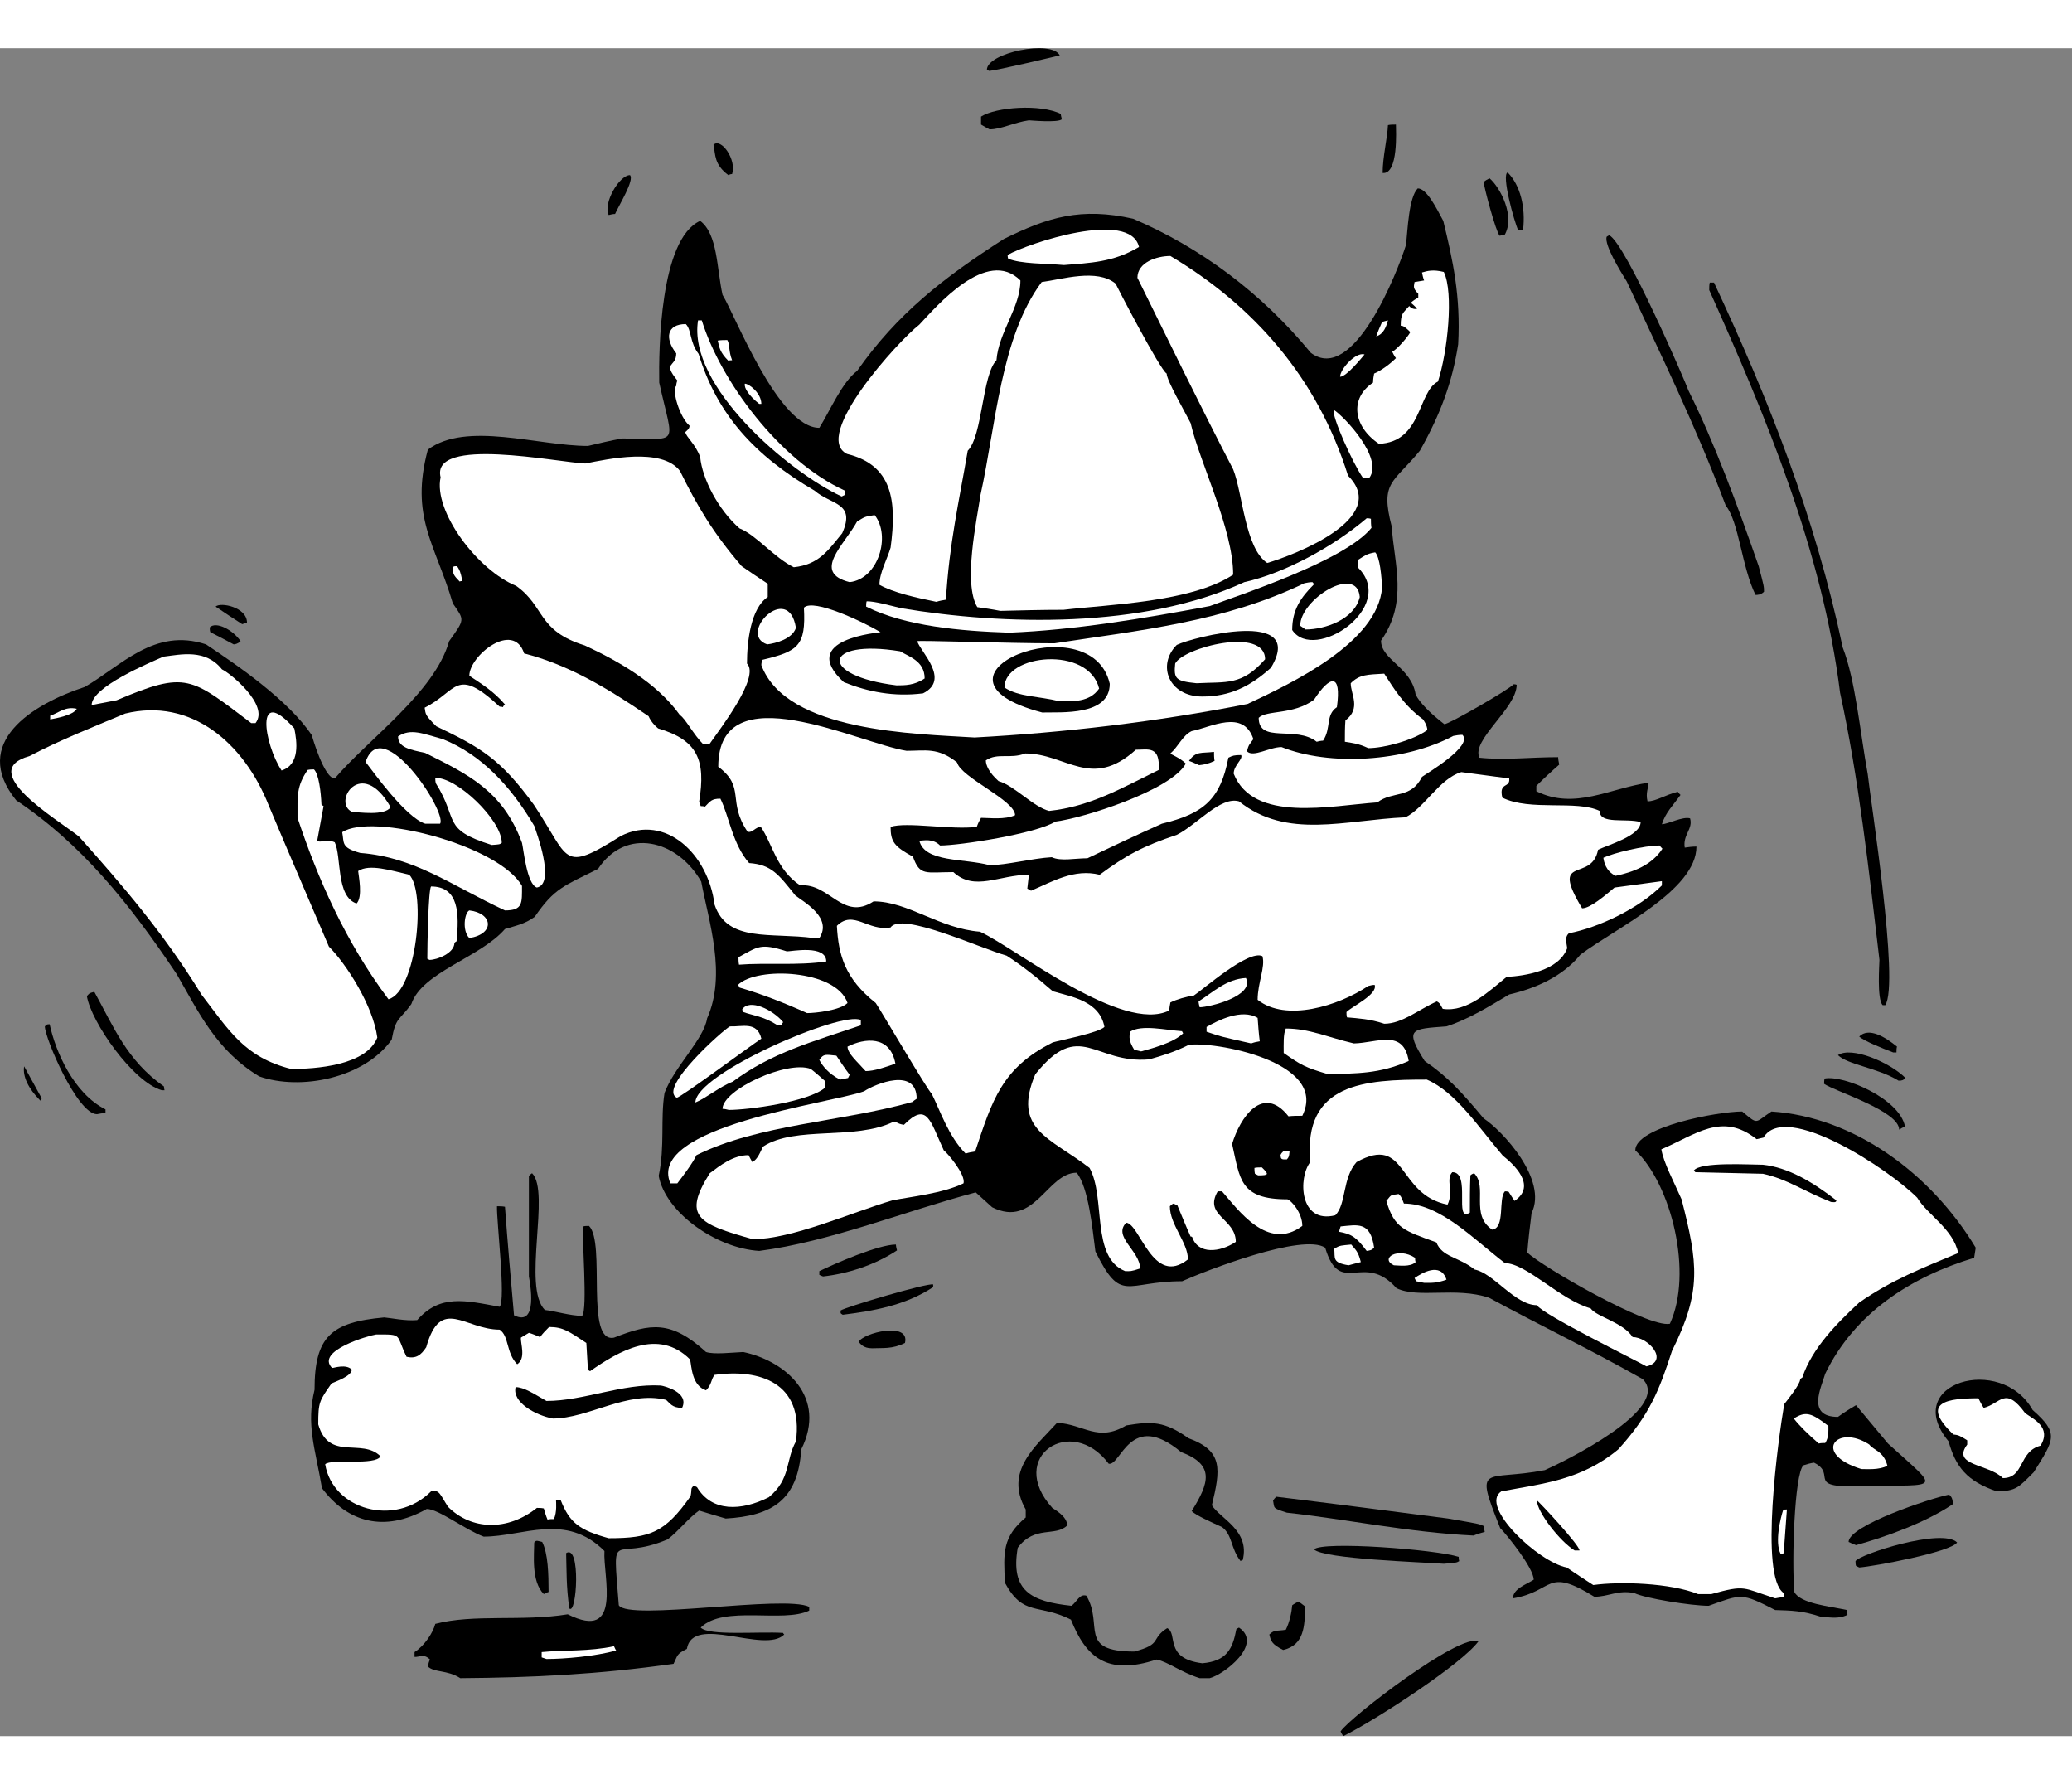 <?xml version="1.0" encoding="UTF-8"?>
<!DOCTYPE svg PUBLIC "-//W3C//DTD SVG 1.1//EN" "http://www.w3.org/Graphics/SVG/1.1/DTD/svg11.dtd">
<!-- Creator: CorelDRAW -->
<svg xmlns="http://www.w3.org/2000/svg" xml:space="preserve" width="7.848in" height="6.757in" version="1.1" style="shape-rendering:geometricPrecision; text-rendering:geometricPrecision; image-rendering:optimizeQuality; fill-rule:evenodd; clip-rule:evenodd"
viewBox="0 0 7633.63 6217.05"
 xmlns:xlink="http://www.w3.org/1999/xlink"
 xmlns:xodm="http://www.corel.com/coreldraw/odm/2003">
 <rect x="0" y="0" width="7633.63" height="6217.05" fill="#808080" stroke="none"/>
 <defs>
  <style type="text/css">
   <![CDATA[
    .fil0 {fill:black}
    .fil1 {fill:white}
   ]]>
  </style>
 </defs>
 <g id="Layer_x0020__x0028_Black_x0020_and_x0020_White_x0029_">
  <g id="_2008381838512">
   <g>
    <path class="fil0" d="M4948.86 6217.05c-3.92,-5.88 -7.84,-11.76 -9.8,-17.64 33.32,-50.95 440.93,-364.5 507.56,-331.19 -60.75,82.31 -372.34,286.11 -497.76,348.82z"/>
    <path class="fil0" d="M1695.79 6003.45c-48.99,-31.35 -96.02,-19.6 -119.54,-43.11 1.96,-9.8 3.92,-17.64 7.84,-25.48 -23.52,-23.52 -39.19,-7.84 -56.83,-9.8 0,-5.88 0,-11.76 0,-17.64 37.23,-23.52 68.59,-72.51 76.43,-103.86 141.1,-37.23 319.43,-7.84 487.96,-35.27 203.81,101.9 129.34,-141.1 135.22,-233.2 -143.06,-143.06 -299.83,-52.91 -444.85,-52.91 -68.59,-25.48 -166.57,-101.9 -209.69,-101.9 -156.77,88.19 -291.99,48.99 -386.06,-76.43 -25.48,-148.93 -58.79,-233.2 -27.43,-362.54 0,-195.97 60.75,-248.88 256.72,-266.52 25.48,1.96 76.43,13.72 121.5,9.8 84.27,-96.02 176.37,-72.51 303.75,-48.99 23.52,-23.52 -11.76,-317.47 -9.8,-370.38 9.8,0 19.6,0 29.4,1.96 9.8,133.26 21.56,266.52 33.31,399.77 90.15,45.07 58.79,-119.54 54.87,-143.06 0,-123.46 0,-246.92 0,-370.38 3.92,-3.92 7.84,-7.84 11.76,-9.8 68.59,68.59 -37.23,419.37 47.03,503.64 37.23,3.92 94.07,21.56 137.18,21.56 21.56,-21.56 -1.96,-295.91 3.92,-329.23 5.88,-1.96 13.72,-1.96 21.56,-1.96 62.71,62.71 -15.68,433.09 92.1,411.53 135.22,-52.91 209.68,-64.67 339.02,52.91 29.4,9.8 94.07,1.96 137.18,0 156.77,33.31 309.63,166.57 213.6,358.62 -11.76,190.09 -111.7,244.96 -278.27,254.76 -33.32,-9.8 -66.63,-19.6 -97.99,-29.4 -37.23,25.48 -76.43,76.43 -115.62,105.82 -205.77,88.19 -203.81,-58.79 -180.29,243 35.27,58.79 611.42,-39.19 701.57,5.88 0,3.92 0,7.84 0,13.72 -96.03,47.03 -315.51,-21.56 -399.77,62.71 31.35,31.35 213.6,13.72 303.75,19.6 0,1.96 1.96,3.92 3.92,5.88 -72.51,72.51 -337.07,-76.43 -358.62,52.91 -39.19,19.6 -33.31,23.52 -48.99,54.87 -276.32,39.19 -519.32,50.95 -785.83,52.91z"/>
    <path class="fil0" d="M4419.75 6003.45c-68.59,-21.56 -117.58,-60.75 -158.73,-68.59 -184.21,60.75 -260.64,-9.8 -315.51,-146.98 -121.5,-60.75 -174.41,-9.8 -243,-135.22 -5.88,-111.7 -9.8,-168.53 76.43,-241.04 0,-9.8 0,-19.6 0,-29.39 -80.35,-141.1 37.23,-233.2 115.62,-319.43 99.95,5.88 148.94,72.51 254.76,9.8 94.06,-15.68 141.1,-15.68 229.28,47.03 129.34,47.03 117.58,115.62 86.23,246.92 29.4,48.99 141.1,92.1 113.66,201.85 -3.92,0 -5.88,1.96 -7.84,3.92 -37.23,-47.03 -29.39,-96.03 -68.59,-125.42 -43.11,-19.6 -96.02,-43.11 -111.7,-58.79 64.67,-103.86 86.23,-170.49 -39.19,-217.53 -188.13,-156.77 -221.44,52.91 -266.52,43.11 -137.18,-184.21 -378.22,-25.48 -207.73,162.66 3.92,3.92 54.87,29.39 54.87,64.67 -43.11,43.11 -119.54,-1.96 -182.25,82.3 -27.43,158.74 48.99,197.93 197.93,213.61 19.6,-13.72 29.39,-45.07 54.87,-37.23 64.67,107.78 -33.31,205.77 176.37,205.77 105.82,-27.43 58.79,-47.03 121.5,-86.23 41.15,19.6 -13.72,111.7 129.34,129.34 90.15,-7.84 111.7,-52.91 125.42,-125.42 1.96,-1.96 5.88,-3.92 9.8,-5.88 90.15,60.75 -54.87,172.45 -107.78,186.17 -13.72,0 -25.48,0 -37.23,0z"/>
    <path class="fil1" d="M2013.26 5932.9c-5.88,-1.96 -11.76,-3.92 -17.64,-5.88 0,-7.84 0,-13.72 0,-19.6 80.35,-7.84 176.37,-1.96 266.52,-21.56 1.96,3.92 3.92,9.8 7.84,15.68 -76.43,21.56 -192.05,31.35 -256.72,31.35z"/>
    <path class="fil0" d="M4727.42 5899.59c-43.11,-21.56 -45.07,-33.32 -50.95,-56.83 19.6,-19.6 29.39,-11.76 60.75,-17.64 13.72,-27.43 21.56,-64.67 23.52,-90.15 7.84,-5.88 15.68,-9.8 23.52,-13.72 7.84,5.88 15.68,11.76 23.52,17.64 0,74.47 -3.92,143.06 -80.35,160.7z"/>
    <path class="fil0" d="M6710.62 5778.08c-70.55,-23.52 -111.7,-23.52 -170.49,-25.48 -125.42,-64.67 -123.46,-58.79 -244.96,-15.68 -64.67,0 -235.16,-27.43 -274.36,-47.03 -62.71,-11.76 -94.06,13.72 -146.97,13.72 -180.29,-111.7 -146.98,-19.6 -299.83,5.88 0,-35.28 48.99,-50.95 76.43,-68.59 0,-43.11 -99.94,-166.57 -123.46,-190.09 -97.99,-244.96 -56.83,-170.49 164.61,-213.61 62.71,-27.43 470.33,-225.36 360.58,-335.11 -197.93,-111.7 -386.06,-201.85 -566.35,-299.83 -123.46,-41.15 -260.64,3.92 -340.99,-35.27 -121.5,-137.18 -207.73,35.27 -262.6,-148.94 -82.3,-54.87 -438.97,84.27 -527.15,123.46 -209.68,0 -223.4,84.26 -319.43,-109.74 -11.76,-92.11 -25.48,-233.2 -68.59,-290.04 -109.74,0 -154.81,205.77 -311.59,127.38 -21.56,-19.6 -41.15,-37.23 -60.75,-54.87 -258.68,68.59 -538.91,182.25 -797.59,215.57 -158.73,-9.8 -344.9,-141.1 -370.38,-276.32 23.52,-109.74 5.88,-209.69 21.56,-305.71 37.23,-97.98 145.02,-197.93 156.78,-274.35 72.51,-162.66 5.88,-356.66 -21.56,-503.64 -88.19,-154.82 -278.28,-201.85 -380.18,-47.03 -125.42,62.71 -160.69,70.55 -233.2,176.37 -37.23,27.44 -72.51,33.32 -109.74,45.07 -92.11,105.82 -305.71,158.74 -344.9,276.32 -43.11,60.75 -56.83,45.07 -72.51,131.3 -101.9,143.06 -337.07,188.13 -487.96,135.22 -158.73,-96.02 -223.4,-237.12 -303.75,-376.26 -174.41,-260.64 -350.78,-480.12 -591.82,-640.82 -170.49,-211.65 60.75,-354.7 252.8,-417.41 135.22,-78.39 256.72,-219.48 446.81,-156.77 117.58,78.39 303.75,205.77 389.98,335.11 0,1.96 45.07,158.73 84.27,158.73 125.42,-146.97 368.42,-317.47 421.33,-505.6 58.79,-82.31 56.83,-76.43 13.72,-139.14 -64.67,-219.48 -158.73,-317.47 -92.1,-566.35 141.1,-105.82 405.65,-13.72 589.86,-13.72 41.15,-9.8 82.3,-19.6 125.42,-27.43 217.53,0 190.09,35.28 137.18,-205.77 -1.96,-119.54 1.96,-529.11 150.89,-595.74 64.67,48.99 60.75,174.41 82.31,272.39 47.03,76.43 205.77,489.92 356.66,489.92 41.15,-66.63 84.27,-168.53 139.14,-209.68 146.97,-209.69 317.47,-342.95 540.87,-486 162.66,-80.35 284.15,-117.58 476.2,-74.47 246.92,105.82 470.33,270.44 654.53,493.84 156.77,117.58 319.43,-297.87 350.78,-397.82 5.88,-52.91 9.8,-174.41 43.11,-207.73 33.31,0 68.59,72.51 94.06,119.54 35.28,145.01 64.67,278.27 54.87,454.64 -21.56,139.14 -64.67,256.72 -141.1,391.94 -97.98,119.54 -146.97,113.66 -103.86,278.28 9.8,143.06 60.75,278.28 -39.19,421.33 0,70.55 111.7,97.99 127.38,197.93 13.72,29.39 54.87,70.55 105.82,109.74 17.64,0 244.96,-131.3 254.76,-146.98 3.92,0 7.84,0 11.76,1.96 0,86.23 -168.53,203.81 -137.18,268.48 92.11,9.8 186.17,-1.96 290.04,-1.96 0,7.84 1.96,17.64 3.92,27.43 -29.4,25.48 -56.83,50.95 -84.27,78.39 0,5.88 0,11.76 0,19.6 141.1,70.55 272.39,-11.76 413.49,-31.35 0,17.64 -11.76,37.23 -3.92,68.59 31.35,0 64.67,-23.52 111.7,-35.28 1.96,3.92 5.88,7.84 9.8,11.76 -29.39,41.15 -54.87,64.67 -68.59,107.78 21.56,0 76.43,-29.39 103.86,-21.56 11.76,39.19 -27.44,60.75 -19.6,107.78 13.72,-1.96 27.43,-3.92 43.11,-3.92 0,160.69 -295.91,299.83 -427.21,397.82 -66.63,82.31 -168.53,125.42 -262.6,146.97 -72.51,43.11 -150.9,92.11 -231.24,117.58 -131.3,9.8 -154.81,7.84 -80.35,127.38 86.23,58.79 137.18,115.62 217.53,211.64 68.59,45.07 237.12,225.37 176.37,348.82 -5.88,47.03 -11.76,96.03 -15.68,145.02 48.99,48.99 444.85,278.28 525.2,262.6 86.23,-186.17 5.88,-513.44 -127.38,-638.86 0,-86.23 303.75,-143.06 393.89,-143.06 60.75,50.95 45.08,41.15 107.78,0 301.79,19.6 585.95,225.36 752.52,501.68 -1.96,11.76 -3.92,23.52 -5.88,37.23 -233.2,70.55 -440.93,203.81 -548.71,427.21 -13.72,48.99 -70.55,158.73 47.03,158.73 21.56,-15.68 43.11,-29.39 66.63,-43.11 39.19,47.03 78.39,94.07 117.58,141.1 194.01,176.37 195.97,150.9 -82.31,156.77 -233.2,9.8 -99.94,-41.15 -190.09,-86.23 -13.72,1.96 -27.44,5.88 -39.19,9.8 -33.32,33.31 -43.11,356.66 -33.32,466.4 21.56,43.11 131.3,52.91 194.01,66.63 0,5.88 0,11.76 1.96,17.64 -35.27,17.64 -68.59,7.84 -96.02,7.84z"/>
    <path class="fil0" d="M2097.52 5746.73c-11.76,-80.35 -9.8,-141.1 -11.76,-203.81 54.87,-35.27 39.19,231.24 11.76,203.81z"/>
    <path class="fil1" d="M6540.13 5709.49c-121.5,-39.19 -107.78,-50.95 -235.16,-15.68 -17.64,0 -33.31,0 -48.99,0 -101.9,-41.15 -288.07,-47.03 -386.06,-33.31 -33.31,-21.56 -66.63,-43.11 -97.98,-64.67 -103.86,-19.6 -323.35,-225.37 -241.04,-280.24 154.81,-29.39 293.95,-41.15 431.13,-154.81 115.62,-127.38 150.9,-217.53 197.93,-362.54 109.74,-219.48 96.02,-321.39 35.27,-558.51 -27.43,-62.71 -66.63,-135.22 -74.47,-184.21 125.42,-52.91 223.4,-139.14 350.78,-37.23 7.84,-1.96 15.68,-3.92 25.48,-5.88 80.35,-135.22 460.53,115.62 566.35,221.44 37.23,62.71 133.26,115.62 150.9,203.81 -135.22,56.83 -243,97.98 -364.5,182.25 -80.35,74.47 -174.41,168.53 -209.68,276.32 -3.92,1.96 -5.88,3.92 -7.84,5.88 0,19.6 -47.03,76.43 -58.79,92.1 -21.56,123.46 -92.11,634.94 -1.96,695.69 0,3.92 0,9.8 0,15.68 -11.76,0 -21.56,1.96 -31.35,3.92z"/>
    <path class="fil0" d="M2003.46 5693.82c-47.03,-47.03 -35.27,-145.01 -35.27,-190.09 7.84,-7.84 5.88,-7.84 29.39,-1.96 21.56,43.11 23.52,117.58 23.52,184.21 -5.88,1.96 -11.76,3.92 -17.64,7.84z"/>
    <path class="fil0" d="M6849.76 5595.83c-3.92,-1.96 -7.84,-3.92 -11.76,-5.88 -1.96,-5.88 -1.96,-11.76 -1.96,-17.64 15.68,-25.48 319.43,-123.46 374.3,-68.59 -23.52,35.27 -305.71,88.19 -360.58,92.1z"/>
    <path class="fil0" d="M5319.24 5582.11c-80.35,-5.88 -442.89,-17.64 -478.16,-52.91 31.35,-31.36 446.81,0 533.03,27.43 0,3.92 0,9.8 1.96,15.68 -9.8,5.88 -9.8,5.88 -56.83,9.8z"/>
    <path class="fil1" d="M6559.72 5544.88c-21.56,-43.11 0,-131.3 9.8,-160.69 3.92,-1.96 7.84,-1.96 13.72,-1.96 -3.92,52.91 -7.84,105.82 -11.76,160.69 -9.8,5.88 -9.8,5.88 -11.76,1.96z"/>
    <path class="fil0" d="M5801.33 5533.12c-54.87,-33.32 -139.14,-143.06 -139.14,-184.21 5.88,1.96 160.69,168.53 156.77,184.21 -5.88,0 -11.76,0 -17.64,0z"/>
    <path class="fil0" d="M7631.67 5525.29c0,-11.76 0,-21.56 1.96,-31.36 -1.96,9.8 -1.96,19.6 -1.96,31.36z"/>
    <path class="fil0" d="M6838 5513.53c-9.8,-3.92 -19.6,-7.84 -27.44,-11.76 0,-60.75 301.79,-160.69 370.38,-174.41 5.88,5.88 13.72,11.76 13.72,35.28 -101.9,68.59 -244.96,119.54 -356.66,150.9z"/>
    <path class="fil1" d="M2242.54 5488.05c-105.82,-29.4 -143.06,-54.87 -176.37,-139.14 -5.88,0 -11.76,0 -17.64,0 0,5.88 3.92,43.11 -7.84,68.59 -7.84,0 -15.68,0 -23.52,1.96 -5.88,-13.72 -9.8,-27.44 -13.72,-41.15 -9.8,-1.96 -17.64,-1.96 -25.48,-1.96 -107.78,86.23 -241.04,82.3 -327.27,-3.92 -29.39,-45.08 -31.35,-64.67 -62.71,-56.83 -133.26,133.26 -362.54,66.63 -389.98,-99.95 21.56,-21.56 186.17,5.88 203.81,-29.39 -68.59,-68.59 -190.09,19.6 -229.28,-117.58 0,-82.31 3.92,-86.23 48.99,-150.9 17.64,-7.84 74.47,-27.43 74.47,-50.95 -21.56,-21.55 -64.67,-5.88 -72.51,-5.88 -62.71,-62.71 135.22,-119.54 162.65,-123.46 99.95,0 70.55,-1.96 111.7,82.3 35.28,7.84 52.91,-5.88 72.51,-35.27 52.91,-190.09 143.06,-64.67 270.44,-64.67 35.27,23.52 23.52,86.23 64.67,127.38 33.31,-21.56 11.76,-76.43 13.72,-97.99 9.8,-5.88 19.6,-11.76 29.4,-17.64 13.72,3.92 27.43,9.8 41.15,15.68 9.8,-13.72 21.55,-25.48 33.31,-37.23 52.91,0 74.47,17.64 137.18,58.79 1.96,33.32 3.92,66.63 5.88,99.95 1.96,0 3.92,1.96 7.84,3.92 103.86,-72.51 250.84,-160.7 368.42,-43.11 5.88,25.48 5.88,96.02 58.79,113.66 21.56,-21.56 17.64,-39.19 31.36,-56.83 166.57,-23.52 329.23,29.4 299.83,244.96 -39.19,70.55 -17.64,137.18 -99.94,205.77 -101.9,50.95 -209.69,54.87 -264.56,-37.23 -3.92,-1.96 -7.84,-3.92 -11.76,-5.88 -13.72,13.72 -5.88,9.8 -11.76,39.19 -94.06,133.26 -146.98,154.81 -301.79,154.81z"/>
    <path class="fil0" d="M5428.99 5478.25c-241.04,-11.76 -470.32,-60.75 -687.85,-84.26 -54.87,-17.64 -45.07,-15.68 -50.95,-45.08 3.92,-5.88 7.84,-9.8 11.76,-13.72 209.69,25.48 421.33,52.91 632.98,80.35 113.66,19.59 113.66,19.59 131.3,27.43 0,5.88 1.96,13.72 3.92,21.56 -13.72,3.92 -27.43,7.84 -41.15,13.72z"/>
    <path class="fil0" d="M7357.31 5315.6c-111.7,-37.23 -152.86,-92.1 -178.33,-184.21 -178.33,-215.57 194.01,-323.35 309.63,-115.62 97.99,86.23 80.35,107.78 3.92,229.28 -56.83,56.83 -64.67,68.59 -135.22,70.55z"/>
    <path class="fil1" d="M7378.87 5266.61c-52.91,-52.91 -190.09,-45.07 -131.3,-123.46 0,-5.88 0,-11.76 0,-15.68 -27.43,-17.64 -33.31,-19.6 -50.95,-21.56 -127.38,-121.5 -15.68,-133.26 92.1,-133.26 5.88,11.76 11.76,23.52 19.6,35.28 62.71,-15.68 78.39,-82.31 152.86,19.6 29.39,21.56 97.98,50.95 56.83,119.54 -82.31,21.56 -58.79,119.54 -139.14,119.54z"/>
    <path class="fil1" d="M6857.59 5233.29c-184.21,-56.83 -90.15,-168.53 29.4,-90.15 15.68,21.56 52.91,23.52 66.63,78.39 -33.32,15.68 -72.51,11.76 -96.03,11.76z"/>
    <path class="fil1" d="M6700.82 5139.23c-37.23,-31.36 -74.47,-68.59 -92.1,-92.1 43.11,-27.44 64.67,-21.56 127.38,27.43 0,15.68 1.96,43.11 -11.76,62.71 -7.84,0 -15.68,0 -23.52,1.96z"/>
    <path class="fil0" d="M2036.78 5047.12c-64.67,-11.76 -150.9,-60.75 -137.18,-115.62 31.36,0 68.59,25.48 113.66,50.95 137.18,0 278.27,-64.67 421.33,-56.83 13.72,1.96 105.82,25.48 78.39,82.31 -37.23,0 -45.07,-17.64 -58.79,-29.39 -143.06,-35.28 -286.11,68.59 -417.41,68.59z"/>
    <path class="fil1" d="M6065.88 4855.07c-45.07,-25.48 -384.1,-192.05 -403.69,-225.36 -80.35,0 -158.73,-117.58 -229.28,-131.3 -58.79,-47.03 -119.54,-45.07 -141.1,-99.95 -117.58,-43.11 -154.81,-50.95 -184.21,-152.86 21.56,-27.43 15.68,-19.6 45.07,-25.48 5.88,5.88 9.8,7.84 19.6,35.28 133.26,0 256.72,131.3 372.34,219.48 78.39,0 203.81,135.22 315.51,166.57 21.56,31.36 119.54,50.95 154.81,105.82 58.79,0 135.22,88.19 50.95,107.78z"/>
    <path class="fil0" d="M3212.58 4788.44c-33.31,0 -43.11,-17.64 -48.99,-23.52 15.68,-33.32 190.09,-76.43 170.49,3.92 -47.03,23.52 -82.31,17.64 -121.5,19.6z"/>
    <path class="fil0" d="M3104.8 4664.98c-3.92,-1.96 -5.88,-3.92 -7.84,-5.88 0,-3.92 0,-7.84 0,-9.8 15.68,-11.76 317.47,-101.9 340.99,-96.03 0,1.96 0,5.88 0,9.8 -103.86,68.59 -223.41,88.19 -333.15,101.9z"/>
    <path class="fil1" d="M5246.74 4547.4c-9.8,-1.96 -19.6,-3.92 -29.39,-5.88 -1.96,-3.92 -3.92,-7.84 -5.88,-11.76 25.48,-17.64 96.03,-60.75 117.58,5.88 -37.23,13.72 -56.83,11.76 -82.31,11.76z"/>
    <path class="fil0" d="M3032.29 4523.89c-5.88,-1.96 -9.8,-3.92 -13.72,-5.88 0,-5.88 0,-9.8 0,-13.72 56.83,-27.43 217.53,-97.99 282.19,-97.99 0,5.88 1.96,13.72 3.92,21.56 -82.3,54.87 -184.21,86.23 -272.39,96.03z"/>
    <path class="fil1" d="M4145.39 4504.29c-127.38,-50.95 -70.55,-270.44 -131.3,-380.18 -145.02,-111.7 -286.11,-141.1 -199.89,-344.9 164.61,-205.77 217.53,-37.23 419.37,-54.87 48.99,-13.72 94.06,-27.43 145.01,-52.91 84.27,-15.68 519.32,58.79 419.37,260.64 -17.64,0 -35.28,0 -50.95,1.96 -94.06,-119.54 -178.33,3.92 -207.73,101.9 29.39,129.34 27.43,203.81 203.81,203.81 13.72,3.92 54.87,48.99 54.87,97.98 -127.38,96.03 -237.12,-60.75 -295.91,-127.38 -5.88,0 -11.76,0 -15.68,0 -52.91,90.15 66.63,99.94 66.63,186.17 -58.79,39.19 -139.14,47.03 -160.69,-17.64 -1.96,-1.96 -3.92,-1.96 -5.88,-1.96 -17.64,-39.19 -33.32,-78.39 -48.99,-115.62 -5.88,-1.96 -9.8,-3.92 -13.72,-5.88 -5.88,1.96 -9.8,5.88 -13.72,9.8 0,68.59 66.63,133.26 66.63,195.97 -129.34,101.9 -176.37,-131.3 -227.32,-135.22 -50.95,50.95 50.95,103.86 50.95,168.53 -35.27,11.76 -35.27,9.8 -54.87,9.8z"/>
    <path class="fil1" d="M4968.46 4482.73c-62.71,-9.8 -48.99,-27.43 -52.91,-60.75 21.56,-13.72 25.48,-11.76 62.71,-15.68 13.72,17.64 25.48,23.52 35.27,64.67 -15.68,3.92 -31.35,7.84 -45.07,11.76z"/>
    <path class="fil1" d="M5135.03 4482.73c-52.91,-25.48 15.68,-68.59 78.39,-27.43 0,3.92 0,9.8 1.96,15.68 -19.6,19.6 -64.67,11.76 -80.35,11.76z"/>
    <path class="fil1" d="M5035.09 4429.82c-39.19,-52.91 -58.79,-62.71 -101.9,-70.55 1.96,-7.84 3.92,-13.72 5.88,-19.6 62.71,-5.88 109.74,-19.59 123.46,78.39 -9.8,9.8 -15.68,9.8 -27.44,11.76z"/>
    <path class="fil1" d="M2773.61 4386.71c-203.81,-56.83 -258.68,-84.27 -158.73,-243 39.19,-29.4 86.23,-66.63 143.06,-66.63 3.92,7.84 7.84,15.68 13.72,25.48 19.6,-9.8 29.4,-37.23 39.19,-56.83 119.54,-78.39 339.02,-21.56 482.08,-92.1 11.76,0 11.76,7.84 37.23,11.76 86.23,-86.23 96.02,-15.68 146.97,94.07 11.76,7.84 82.31,90.15 72.51,121.5 -76.43,37.23 -194.01,48.99 -262.6,62.71 -150.9,45.07 -370.38,143.06 -513.44,143.06z"/>
    <path class="fil1" d="M5497.57 4351.43c-82.3,-54.87 -15.68,-156.77 -66.63,-207.73 -5.88,1.96 -9.8,3.92 -13.72,7.84 -1.96,45.07 -1.96,90.15 -1.96,137.18 -60.75,39.19 5.88,-148.94 -64.67,-148.94 -25.48,25.48 5.88,72.51 -17.64,119.54 -188.13,-37.23 -146.98,-260.64 -335.11,-156.77 -52.91,58.79 -37.23,154.81 -78.39,195.97 -133.26,33.31 -137.18,-139.14 -92.1,-195.97 -27.43,-291.99 201.85,-303.75 429.17,-303.75 105.82,45.07 190.09,174.41 280.24,280.24 37.23,29.39 127.38,109.74 43.11,166.57 -7.84,-11.76 -15.68,-23.52 -21.56,-33.31 -5.88,-1.96 -9.8,-1.96 -13.72,-1.96 -25.48,25.48 1.96,135.22 -47.03,141.1z"/>
    <path class="fil0" d="M6745.89 4249.53c-99.94,-39.19 -160.69,-84.27 -250.84,-103.86 -84.27,-1.96 -166.57,-3.92 -248.88,-5.88 -1.96,-1.96 -3.92,-3.92 -5.88,-5.88 23.52,-33.31 207.73,-21.56 254.76,-21.56 92.1,9.8 182.25,62.71 270.44,131.3 0,9.8 -13.72,5.88 -19.6,5.88z"/>
    <path class="fil1" d="M2469.86 4180.94c-90.15,-209.68 587.91,-293.95 713.33,-339.02 41.15,-27.44 194.01,-90.15 194.01,27.43 -5.88,3.92 -11.76,7.84 -15.68,11.76 -264.56,74.47 -566.35,82.3 -795.63,195.97 -13.72,29.4 -50.95,78.39 -70.55,103.86 -9.8,0 -17.64,0 -25.48,0z"/>
    <path class="fil1" d="M4635.31 4151.55c-3.92,-1.96 -7.84,-3.92 -11.76,-5.88 -1.96,-7.84 -1.96,-15.68 -1.96,-21.56 7.84,-1.96 17.64,-1.96 27.43,-1.96 25.48,25.48 27.43,29.39 -13.72,29.39z"/>
    <path class="fil1" d="M4731.34 4092.76c-15.68,0 -11.76,-9.8 -13.72,-15.68 1.96,-5.88 5.88,-9.8 9.8,-13.72 7.84,0 15.68,0 23.52,0 -1.96,19.6 -1.96,19.6 -9.8,29.39 -3.92,0 -7.84,0 -9.8,0z"/>
    <path class="fil1" d="M3557.49 4071.2c-62.71,-62.71 -94.06,-158.73 -125.42,-221.44 -7.84,0 -194.01,-317.47 -205.77,-333.15 -113.66,-90.15 -137.18,-176.37 -143.06,-284.15 60.75,-60.75 115.62,21.56 197.93,5.88 39.19,-58.79 329.23,76.43 427.21,103.86 48.99,31.35 107.78,76.43 170.49,131.3 66.63,19.6 172.45,35.28 190.09,131.3 -21.56,21.56 -162.65,48.99 -190.09,56.83 -188.13,94.06 -223.41,213.6 -286.11,401.73 -11.76,1.96 -23.52,3.92 -35.28,7.84z"/>
    <path class="fil0" d="M6996.73 3983.01c0,-68.59 -237.12,-141.1 -276.32,-168.53 0,-7.84 0,-13.72 1.96,-19.59 70.55,-13.72 276.32,74.47 295.91,176.37 -7.84,3.92 -15.68,7.84 -21.56,11.76z"/>
    <path class="fil0" d="M357.33 3926.18c-72.51,0 -192.05,-280.24 -192.05,-323.35 7.84,-7.84 7.84,-7.84 17.64,-7.84 21.56,99.95 88.19,254.76 205.77,313.55 0,3.92 0,7.84 0,13.72 -11.76,0 -21.56,1.96 -31.36,3.92z"/>
    <path class="fil1" d="M2685.43 3910.51c-7.84,-1.96 -15.68,-3.92 -23.52,-3.92 0,-70.55 239.08,-180.29 325.31,-146.98 17.64,13.72 35.28,29.39 52.91,45.07 0,7.84 0,15.68 0,23.52 -60.75,52.91 -284.15,82.31 -354.7,82.31z"/>
    <path class="fil1" d="M2561.97 3883.07c0,-105.82 538.91,-339.03 609.46,-303.75 0,5.88 0,11.76 0,19.6 -178.33,60.75 -327.27,99.94 -472.28,207.73 -47.03,17.64 -97.99,60.75 -137.18,76.43z"/>
    <path class="fil0" d="M147.64 3875.23c-43.11,-43.11 -64.67,-88.19 -58.79,-125.42 21.56,39.19 43.11,78.39 64.67,117.58 -1.96,9.8 -1.96,9.8 -5.88,7.84z"/>
    <path class="fil1" d="M2493.38 3865.43c-70.55,-35.28 174.41,-252.8 195.97,-262.6 45.07,1.96 99.95,-19.6 115.62,45.07 -47.03,31.35 -297.87,217.53 -311.59,217.53z"/>
    <path class="fil0" d="M596.41 3838c-105.82,-29.4 -260.64,-250.84 -276.32,-346.86 11.76,-11.76 5.88,-9.8 27.44,-15.68 70.55,127.38 119.54,252.8 256.72,348.82 0,3.92 0,7.84 1.96,13.72 -3.92,0 -7.84,0 -9.8,0z"/>
    <path class="fil0" d="M6994.77 3802.72c-76.43,-47.03 -188.13,-58.79 -223.4,-94.06 48.99,-33.32 190.09,25.48 248.88,84.27 -7.84,7.84 -11.76,9.8 -25.48,9.8z"/>
    <path class="fil1" d="M3095 3798.8c-43.11,-21.56 -66.63,-52.91 -76.43,-72.51 15.68,-23.52 23.52,-19.59 62.71,-15.68 15.68,23.52 31.36,47.03 48.99,70.55 -1.96,3.92 -3.92,7.84 -5.88,11.76 -9.8,1.96 -19.6,3.92 -29.39,5.88z"/>
    <path class="fil1" d="M4893.99 3779.21c-86.23,-25.48 -99.95,-33.32 -164.61,-78.39 0,-31.35 -1.96,-70.55 7.84,-90.15 86.23,0 150.9,31.36 250.84,54.87 86.23,-1.96 182.25,-54.87 201.85,64.67 -109.74,48.99 -195.97,45.07 -295.91,48.99z"/>
    <path class="fil1" d="M3189.07 3767.45c-29.39,-33.31 -66.63,-64.67 -66.63,-90.15 62.71,-31.35 156.77,-43.11 176.37,62.71 -39.19,13.72 -78.39,27.43 -109.74,27.43z"/>
    <path class="fil1" d="M1072.61 3759.61c-172.45,-43.11 -229.28,-143.06 -329.23,-272.39 -141.1,-229.28 -291.99,-403.7 -452.69,-583.99 -82.31,-64.67 -380.18,-241.04 -182.25,-295.91 111.7,-58.79 231.24,-105.82 352.74,-156.77 241.04,-58.79 437.01,105.82 529.11,339.03 72.51,172.45 146.98,344.9 221.44,519.31 64.67,64.67 162.65,217.53 178.33,335.11 -41.15,103.86 -229.28,115.62 -317.47,115.62z"/>
    <path class="fil0" d="M6975.18 3698.86c-41.15,-15.68 -109.74,-43.11 -125.42,-58.79 35.28,-35.28 96.03,1.96 139.14,37.23 -1.96,5.88 -1.96,13.72 -1.96,21.56 -3.92,0 -7.84,0 -11.76,0z"/>
    <path class="fil1" d="M4204.18 3694.94c-9.8,-1.96 -17.64,-3.92 -25.48,-5.88 -21.56,-35.28 -17.64,-47.03 -15.68,-66.63 43.11,-27.44 131.3,-5.88 192.05,-1.96 0,1.96 1.96,3.92 3.92,7.84 -35.28,35.28 -119.54,56.83 -154.82,66.63z"/>
    <path class="fil1" d="M4609.84 3665.55c-113.66,-25.48 -113.66,-25.48 -164.61,-43.11 0,-5.88 0,-11.76 0,-17.64 41.15,-23.52 129.34,-68.59 188.13,-33.32 1.96,27.44 3.92,56.83 7.84,86.23 -11.76,1.96 -21.56,3.92 -31.35,7.84z"/>
    <path class="fil1" d="M2861.8 3596.96c-48.99,-31.36 -92.1,-35.28 -123.46,-47.03 -1.96,-3.92 -3.92,-7.84 -3.92,-9.8 27.44,-41.15 113.66,1.96 150.9,47.03 -1.96,1.96 -3.92,5.88 -5.88,9.8 -5.88,0 -11.76,0 -17.64,0z"/>
    <path class="fil1" d="M5099.76 3593.04c-52.91,-17.64 -94.06,-19.59 -137.18,-23.52 -1.96,-7.84 -1.96,-13.72 -1.96,-19.6 21.56,-21.56 115.62,-64.67 103.86,-99.94 -7.84,0 -15.68,1.96 -23.52,3.92 -111.7,74.47 -303.75,133.26 -407.62,50.95 0,-62.71 29.39,-121.5 17.64,-160.69 -50.95,-25.48 -219.48,123.46 -252.8,145.02 -27.43,3.92 -62.71,13.72 -86.23,25.48 -1.96,9.8 -3.92,19.6 -3.92,29.39 -172.45,86.23 -562.43,-227.32 -697.65,-290.03 -150.89,-11.76 -264.56,-111.7 -391.93,-111.7 -113.66,74.47 -162.66,-68.59 -270.44,-58.79 -88.19,-58.79 -101.9,-152.86 -145.01,-215.57 -19.6,0 -31.36,23.52 -48.99,17.64 -76.43,-113.66 -5.88,-162.65 -107.78,-239.08 0,-348.82 517.36,-86.23 693.73,-58.79 68.59,0 115.62,-13.72 186.17,43.11 13.72,54.87 213.6,139.14 213.6,194.01 -37.23,17.64 -96.02,9.8 -125.42,9.8 -5.88,9.8 -11.76,21.56 -15.68,33.31 -94.06,11.76 -258.68,-19.6 -317.47,0 0,54.87 13.72,72.51 82.31,109.74 25.48,72.51 47.03,56.83 148.94,56.83 78.39,72.51 168.53,9.8 278.28,9.8 -1.96,15.68 -3.92,33.32 -5.88,50.95 3.92,1.96 7.84,3.92 13.72,7.84 78.39,-33.31 158.73,-82.31 252.8,-58.79 97.98,-72.51 160.69,-105.82 284.15,-146.97 74.47,-37.23 160.7,-143.06 229.28,-123.46 176.37,141.1 389.98,68.59 613.38,58.79 70.55,-35.28 125.42,-143.06 205.77,-166.57 58.79,7.84 117.58,15.68 176.37,23.52 3.92,37.23 -39.19,11.76 -25.48,70.55 101.9,50.95 274.36,7.84 358.62,48.99 0,50.95 96.02,25.48 150.89,41.15 0,50.95 -121.5,84.26 -156.77,101.9 -23.52,123.46 -180.29,13.72 -58.79,215.57 31.35,0 86.23,-48.99 119.54,-76.43 56.83,-7.84 115.62,-15.68 174.41,-23.52 0,3.92 0,9.8 0,15.68 -84.27,84.27 -231.24,154.81 -342.95,176.37 -11.76,11.76 -11.76,21.56 -5.88,54.87 -31.35,84.27 -156.77,101.9 -223.4,105.82 -62.71,50.95 -145.02,131.3 -235.16,117.58 -11.76,-21.56 -11.76,-21.56 -21.56,-27.43 -66.63,29.39 -127.38,82.3 -194.01,82.3z"/>
    <path class="fil1" d="M2973.5 3553.84c-92.1,-41.15 -168.53,-70.55 -248.88,-94.07 -1.96,-3.92 -3.92,-7.84 -5.88,-9.8 68.59,-68.59 362.54,-56.83 403.69,66.63 -27.43,27.43 -119.54,37.23 -148.94,37.23z"/>
    <path class="fil1" d="M4419.75 3532.29c-1.96,-7.84 -3.92,-15.68 -3.92,-21.56 52.91,-33.32 101.9,-82.31 174.41,-86.23 33.32,66.63 -135.22,107.78 -170.49,107.78z"/>
    <path class="fil0" d="M6935.98 3524.45c-21.56,-21.56 -11.76,-152.86 -11.76,-166.57 -39.19,-333.15 -76.43,-670.21 -145.02,-983.76 -64.67,-521.28 -276.32,-1024.91 -482.08,-1483.48 0,-9.8 0,-19.6 1.96,-27.43 3.92,0 9.8,0 15.68,0 201.85,431.13 372.34,862.26 474.24,1344.34 47.03,119.54 64.67,317.47 92.11,466.4 9.8,94.07 117.58,770.16 64.67,850.5 -3.92,0 -7.84,0 -9.8,0z"/>
    <path class="fil1" d="M1431.23 3502.89c-158.73,-211.64 -260.64,-444.85 -335.11,-668.25 0,-82.31 -3.92,-115.62 37.23,-176.37 7.84,-1.96 15.68,-1.96 23.52,-1.96 17.64,17.64 25.48,82.3 27.43,129.34 1.96,1.96 3.92,3.92 7.84,5.88 -7.84,41.15 -15.68,84.27 -23.52,127.38 9.8,9.8 35.28,-7.84 64.67,5.88 25.48,52.91 3.92,199.89 80.35,225.36 23.52,-23.52 7.84,-99.94 5.88,-119.54 41.15,-27.43 121.5,-1.96 188.13,13.72 62.71,62.71 27.43,429.17 -76.43,458.57z"/>
    <path class="fil1" d="M2722.66 3375.51c-1.96,-9.8 -1.96,-19.59 -1.96,-27.43 72.51,-39.19 80.35,-52.91 178.33,-21.56 17.64,0 145.02,-25.48 145.02,37.23 -103.86,15.68 -223.41,3.92 -321.39,11.76z"/>
    <path class="fil1" d="M1582.13 3357.88c-3.92,-1.96 -5.88,-3.92 -7.84,-3.92 0,-52.91 3.92,-252.8 13.72,-266.52 103.86,0 103.86,101.9 94.06,201.85 -3.92,1.96 -5.88,3.92 -7.84,5.88 0,37.23 -62.71,62.71 -92.1,62.71z"/>
    <path class="fil1" d="M1729.11 3277.53c-27.44,-27.43 -17.64,-94.06 0,-101.9 86.23,9.8 96.02,86.23 0,101.9z"/>
    <path class="fil1" d="M2998.98 3277.53c-158.74,-21.56 -319.43,17.64 -366.46,-123.46 -23.52,-186.17 -180.29,-335.11 -344.9,-252.8 -221.44,139.14 -186.17,86.23 -321.39,-115.62 -121.5,-166.57 -194.01,-209.69 -358.62,-288.08 -41.15,-41.15 -39.19,-43.11 -43.11,-68.59 121.5,-60.75 113.66,-154.81 276.32,-3.92 3.92,0 7.84,0 11.76,1.96 1.96,-3.92 3.92,-7.84 7.84,-9.8 -41.15,-48.99 -90.15,-78.39 -131.3,-105.82 0,-74.47 162.65,-203.81 201.85,-82.31 160.69,41.15 303.75,125.42 458.57,231.24 3.92,9.8 15.68,29.39 35.27,45.07 145.02,43.11 176.37,115.62 150.9,270.44 1.96,3.92 3.92,9.8 5.88,15.68 3.92,0 9.8,0 15.68,1.96 19.6,-19.6 23.52,-29.39 56.83,-29.39 31.35,62.71 45.07,168.53 105.82,237.12 82.3,5.88 107.78,41.15 170.49,119.54 33.32,25.48 137.18,82.31 88.19,156.77 -7.84,0 -13.72,0 -19.59,0z"/>
    <path class="fil1" d="M1860.4 3175.62c-197.93,-92.1 -331.19,-195.97 -533.04,-211.64 -72.51,-19.6 -58.79,-37.23 -66.63,-76.43 109.74,-72.51 576.15,47.03 662.37,197.93 0,62.71 3.92,90.15 -62.71,90.15z"/>
    <path class="fil1" d="M1977.98 3091.36c-37.23,-11.76 -48.99,-141.1 -54.87,-164.61 -70.55,-192.05 -199.89,-252.8 -356.66,-331.19 -54.87,-11.76 -99.94,-19.6 -99.94,-60.75 47.03,-31.35 92.1,-9.8 164.61,9.8 141.1,56.83 248.88,170.49 337.07,319.43 5.88,17.64 80.35,213.61 9.8,227.32z"/>
    <path class="fil1" d="M5952.22 3048.25c-37.23,-17.64 -43.11,-52.91 -45.07,-66.63 37.23,-17.64 150.9,-45.08 207.73,-45.08 1.96,3.92 5.88,7.84 9.8,11.76 -39.19,60.75 -107.78,86.23 -172.45,99.95z"/>
    <path class="fil1" d="M3645.67 3009.05c-94.06,-25.48 -239.08,-9.8 -258.68,-90.15 15.68,0 48.99,-9.8 76.43,17.64 72.51,0 352.74,-43.11 425.25,-88.19 97.99,-11.76 425.25,-113.66 480.12,-213.6 -21.56,-21.56 -54.87,-33.32 -56.83,-37.23 29.4,-25.48 45.07,-66.63 78.39,-82.31 70.55,-13.72 190.09,-82.31 227.32,29.4 -13.72,19.59 -17.64,19.59 -23.52,45.07 23.52,23.52 82.31,-15.68 127.38,-15.68 176.37,70.55 452.69,54.87 632.98,-41.15 9.8,-1.96 21.56,-3.92 33.31,-3.92 41.15,41.15 -133.26,143.06 -148.93,154.81 -41.15,82.31 -107.78,50.95 -164.61,94.06 -172.45,11.76 -456.61,76.43 -529.11,-105.82 0,-31.35 35.28,-52.91 27.43,-68.59 -25.48,0 -31.35,1.96 -47.03,9.8 -29.39,152.86 -90.15,205.77 -244.96,243 -92.1,41.15 -184.21,84.27 -274.36,127.38 -47.03,0 -97.98,11.76 -131.3,-3.92 -70.55,3.92 -168.53,29.4 -229.28,29.4z"/>
    <path class="fil1" d="M1811.41 2934.58c-186.17,-58.79 -119.54,-90.15 -205.77,-227.32 -1.96,-7.84 -1.96,-13.72 -1.96,-19.6 78.39,-3.92 244.96,154.81 244.96,239.08 -7.84,5.88 -7.84,5.88 -37.23,7.84z"/>
    <path class="fil1" d="M1566.45 2856.2c-72.51,-23.52 -192.05,-192.05 -219.48,-227.32 60.75,-182.25 301.79,186.17 274.36,227.32 -19.6,0 -37.23,0 -54.87,0z"/>
    <path class="fil1" d="M1297.97 2813.08c-76.43,-33.32 33.31,-207.73 141.1,-17.64 -21.56,33.32 -119.54,17.64 -141.1,17.64z"/>
    <path class="fil1" d="M3865.16 2809.16c-56.83,-13.72 -129.34,-94.07 -186.17,-109.74 -35.28,-31.36 -47.03,-58.79 -47.03,-76.43 43.11,-29.39 90.15,-3.92 145.02,-25.48 150.9,0 243,135.22 407.62,-13.72 45.07,0 90.15,-15.68 84.26,74.47 -139.14,68.59 -254.76,135.22 -403.69,150.9z"/>
    <path class="fil1" d="M1037.34 2660.23c-64.67,-97.99 -99.94,-319.43 47.03,-154.81 9.8,48.99 21.56,133.26 -47.03,154.81z"/>
    <path class="fil0" d="M4417.79 2640.63c-13.72,-5.88 -25.48,-11.76 -37.23,-15.68 25.48,-37.23 45.07,-27.43 92.1,-33.31 0,9.8 0,21.56 1.96,33.31 -25.48,11.76 -39.19,13.72 -56.83,15.68z"/>
    <path class="fil1" d="M5040.97 2577.92c-37.23,-17.64 -62.71,-19.6 -86.23,-23.52 0,-27.43 0,-52.91 1.96,-78.39 58.79,-45.07 19.6,-96.02 19.6,-137.18 33.31,-33.31 62.71,-31.35 123.46,-35.27 33.32,50.95 70.55,115.62 143.06,168.53 0,0 15.68,21.56 15.68,39.19 -50.95,37.23 -158.74,66.63 -217.53,66.63z"/>
    <path class="fil1" d="M2591.37 2564.2c-37.23,-37.23 -66.63,-96.02 -86.23,-107.78 -88.19,-123.46 -237.12,-203.81 -350.78,-256.72 -176.37,-54.87 -145.02,-143.06 -252.8,-219.48 -141.1,-56.83 -305.71,-274.36 -278.27,-399.77 -37.23,-152.86 431.13,-54.87 533.03,-50.95 80.35,-15.68 282.19,-60.75 348.82,27.44 64.67,131.3 121.5,227.32 227.32,350.78 31.36,21.56 62.71,43.11 96.03,64.67 0,15.68 0,31.36 0,48.99 -62.71,41.15 -76.43,164.61 -76.43,244.96 48.99,48.99 -97.98,239.08 -139.14,297.87 -7.84,0 -15.68,0 -21.56,0z"/>
    <path class="fil1" d="M4850.88 2554.4c-76.43,-60.75 -213.61,7.84 -213.61,-88.19 29.4,-29.39 127.38,-9.8 203.81,-66.63 58.79,-90.15 101.9,-99.95 84.26,27.43 -43.11,29.4 -19.6,76.43 -50.95,123.46 -7.84,0 -15.68,1.96 -23.52,3.92z"/>
    <path class="fil1" d="M3590.8 2538.73c-217.53,-13.72 -693.73,-19.6 -785.83,-266.52 0,-7.84 1.96,-13.72 3.92,-19.6 131.3,-31.35 160.69,-50.95 152.86,-192.05 35.27,-35.28 219.48,52.91 282.19,90.15 0,1.96 -309.63,23.52 -135.22,184.21 88.19,35.28 184.21,54.87 291.99,41.15 101.9,-50.95 -9.8,-152.86 -21.56,-192.05 5.88,-3.92 335.11,7.84 505.6,7.84 307.67,-47.03 625.14,-78.39 921.05,-221.45 9.8,-1.96 19.6,-3.92 29.39,-3.92 1.96,1.96 3.92,3.92 5.88,7.84 -48.99,48.99 -80.35,94.06 -80.35,168.53 80.35,121.5 388.02,-84.27 243,-229.28 0,-9.8 0,-19.6 0,-29.4 25.48,-15.68 29.39,-21.56 62.71,-27.43 17.64,17.64 23.52,90.15 25.48,129.34 -15.68,203.81 -333.15,352.74 -495.8,429.17 -339.02,66.63 -678.05,105.82 -1005.32,123.46z"/>
    <path class="fil1" d="M925.63 2485.82c-223.4,-168.53 -237.12,-194.01 -495.8,-84.27 -31.35,5.88 -62.71,11.76 -92.1,17.64 0,-66.63 211.65,-154.81 264.56,-178.33 64.67,-7.84 154.81,-29.4 215.57,47.03 27.43,11.76 176.37,131.3 123.46,197.93 -5.88,0 -11.76,0 -15.68,0z"/>
    <path class="fil1" d="M184.87 2472.1c0,-5.88 0,-9.8 0,-13.72 31.36,-9.8 54.87,-35.28 97.99,-25.48 -11.76,23.52 -76.43,35.28 -97.99,39.19z"/>
    <path class="fil0" d="M3839.68 2446.62c-499.72,-131.3 180.29,-405.65 248.88,-105.82 0,119.54 -180.29,103.86 -248.88,105.82z"/>
    <path class="fil1" d="M3904.35 2405.47c-78.39,-19.6 -150.9,-15.68 -203.81,-50.95 0,-123.46 309.63,-154.81 348.82,3.92 -35.27,50.95 -96.02,47.03 -145.01,47.03z"/>
    <path class="fil0" d="M4429.55 2387.83c-123.46,0 -168.53,-115.62 -94.07,-190.09 54.87,-27.43 480.12,-137.18 346.86,84.27 -76.43,68.59 -150.9,105.82 -252.8,105.82z"/>
    <path class="fil1" d="M3302.73 2346.68c-290.03,-35.28 -272.39,-172.45 13.72,-125.42 31.35,19.6 90.15,35.27 90.15,99.94 -37.23,25.48 -72.51,25.48 -103.86,25.48z"/>
    <path class="fil1" d="M4407.99 2338.84c-76.43,-7.84 -84.27,-15.68 -78.39,-72.51 29.4,-58.79 331.19,-137.18 331.19,-15.68 -86.23,97.99 -141.1,82.31 -252.8,88.19z"/>
    <path class="fil0" d="M860.96 2195.78c-29.39,-15.68 -58.79,-31.36 -86.23,-45.07 -1.96,-5.88 -1.96,-11.76 -1.96,-17.64 23.52,-23.52 86.23,9.8 113.66,50.95 -9.8,9.8 -21.56,11.76 -25.48,11.76z"/>
    <path class="fil1" d="M2826.53 2195.78c-111.7,-37.23 78.39,-233.2 105.82,-60.75 -13.72,41.15 -74.47,56.83 -105.82,60.75z"/>
    <path class="fil1" d="M3718.18 2152.67c-178.33,-5.88 -382.14,-23.52 -527.15,-96.03 0,-7.84 0,-13.72 1.96,-19.6 31.36,0 78.39,13.72 127.38,25.48 376.26,62.71 891.66,76.43 1264,-96.03 150.9,-33.31 331.19,-133.26 450.73,-235.16 3.92,0 9.8,0 15.68,1.96 0,9.8 0,21.56 1.96,33.31 -97.98,121.5 -486,246.92 -595.74,288.07 -250.84,47.03 -497.76,88.19 -738.8,97.99z"/>
    <path class="fil1" d="M4809.73 2140.91c-7.84,-5.88 -13.72,-9.8 -19.6,-13.72 0,-97.99 209.69,-227.32 219.48,-105.82 -19.6,82.3 -127.38,119.54 -199.89,119.54z"/>
    <path class="fil0" d="M892.32 2121.31c-33.31,-21.56 -66.63,-43.11 -97.98,-64.67 17.64,-17.64 115.62,1.96 115.62,58.79 -5.88,1.96 -11.76,3.92 -17.64,5.88z"/>
    <path class="fil1" d="M3684.87 2072.32c-29.4,-5.88 -56.83,-9.8 -84.27,-13.72 -52.91,-88.19 -1.96,-319.43 11.76,-413.49 56.83,-256.72 74.47,-582.03 225.36,-783.87 74.47,-9.8 203.81,-50.95 272.39,5.88 0,1.96 164.61,319.43 188.13,331.19 0,25.48 68.59,143.06 88.19,182.25 33.31,145.01 156.77,389.97 156.77,558.51 -154.81,101.9 -460.53,109.74 -625.14,129.34 -78.39,0 -156.77,1.96 -233.2,3.92z"/>
    <path class="fil1" d="M3449.71 2039.01c-76.43,-15.68 -156.77,-33.32 -209.68,-62.71 0,-45.07 29.39,-96.03 41.15,-137.18 23.52,-174.41 5.88,-303.75 -160.69,-344.9 -131.3,-64.67 190.09,-417.41 266.52,-476.2 62.71,-66.63 248.88,-286.11 372.34,-162.65 0,99.94 -80.35,190.09 -88.19,293.95 -52.91,52.91 -50.95,278.28 -105.82,333.15 -31.35,182.25 -68.59,344.9 -80.35,548.71 -11.76,1.96 -23.52,3.92 -35.28,7.84z"/>
    <path class="fil0" d="M6467.62 2013.53c-50.95,-103.86 -60.75,-268.48 -109.74,-329.23 -113.66,-301.79 -241.04,-558.51 -364.5,-825.02 -25.48,-41.15 -82.31,-133.26 -74.47,-164.61 1.96,-1.96 5.88,-3.92 9.8,-5.88 60.75,29.39 286.11,552.63 291.99,572.23 96.03,192.05 182.25,427.21 258.68,646.7 19.6,74.47 19.6,74.47 19.6,94.06 -11.76,11.76 -23.52,11.76 -31.35,11.76z"/>
    <path class="fil1" d="M3130.28 1966.5c-141.1,-35.27 -19.6,-137.18 27.43,-223.4 27.43,-15.68 23.52,-17.64 64.67,-23.52 60.75,76.43 13.72,235.16 -92.1,246.92z"/>
    <path class="fil1" d="M1693.83 1964.54c-27.43,-27.43 -25.48,-31.35 -23.52,-54.87 3.92,-1.96 7.84,-1.96 13.72,-1.96 9.8,15.68 11.76,17.64 19.59,54.87 -3.92,0 -7.84,0 -9.8,1.96z"/>
    <path class="fil1" d="M2924.51 1911.63c-72.51,-35.28 -139.14,-119.54 -199.89,-143.06 -78.39,-68.59 -137.18,-182.25 -145.02,-262.6 -17.64,-48.99 -50.95,-72.51 -54.87,-92.1 5.88,-5.88 15.68,-11.76 15.68,-23.52 -35.28,-29.39 -66.63,-129.34 -48.99,-146.98 0,-7.84 1.96,-13.72 3.92,-19.6 -56.83,-70.55 -3.92,-47.03 -3.92,-99.94 -43.11,-54.87 -35.27,-107.78 35.28,-107.78 21.56,21.56 13.72,66.63 47.03,109.74 68.59,223.4 205.77,374.3 427.21,503.64 60.75,52.91 152.86,43.11 101.9,156.77 -52.91,64.67 -86.23,115.62 -178.33,125.42z"/>
    <path class="fil1" d="M4668.63 1895.95c-82.31,-54.87 -90.15,-256.72 -125.42,-344.9 -123.46,-237.12 -239.08,-476.2 -352.74,-705.49 0,-56.83 70.55,-80.35 121.5,-80.35 305.71,182.25 540.87,446.81 654.53,809.35 156.77,156.78 -197.93,291.99 -297.87,321.39z"/>
    <path class="fil1" d="M3100.88 1650.99c-197.93,-92.1 -568.31,-407.62 -529.11,-648.66 3.92,0 7.84,0 13.72,0 68.59,221.44 286.11,517.36 527.15,627.1 0,3.92 0,9.8 0,15.68 -3.92,1.96 -7.84,3.92 -11.76,5.88z"/>
    <path class="fil1" d="M5021.37 1582.4c-37.23,-52.91 -115.62,-227.32 -107.78,-250.84 39.19,25.48 184.21,178.33 131.3,250.84 -7.84,0 -15.68,0 -23.52,0z"/>
    <path class="fil1" d="M5080.16 1456.98c-96.02,-64.67 -107.78,-168.53 -21.56,-225.36 0,-11.76 1.96,-23.52 3.92,-33.32 27.43,-11.76 58.79,-35.27 80.35,-56.83 -5.88,-7.84 -9.8,-15.68 -13.72,-23.52 19.6,-9.8 60.75,-58.79 66.63,-72.51 -27.44,-27.43 -29.4,-21.56 -35.28,-23.52 0,-47.03 9.8,-47.03 31.36,-72.51 0,0 11.76,15.68 29.39,9.8 -7.84,-7.84 -15.68,-15.68 -23.52,-21.56 7.84,-7.84 17.64,-13.72 27.43,-19.6 0,-5.88 0,-9.8 0,-13.72 -21.56,-21.56 -15.68,-27.43 -13.72,-43.11 11.76,-1.96 23.52,-3.92 35.28,-5.88 -3.92,-9.8 -5.88,-19.6 -7.84,-29.4 19.6,-5.88 41.15,-11.76 80.35,-1.96 37.23,76.43 13.72,295.91 -21.56,403.7 -74.47,37.23 -58.79,223.4 -217.53,229.28z"/>
    <path class="fil1" d="M2797.13 1310.01c-37.23,-29.39 -56.83,-58.79 -52.91,-74.47 15.68,0 60.75,35.28 60.75,74.47 -3.92,0 -5.88,0 -7.84,0z"/>
    <path class="fil1" d="M4937.11 1210.06c0,-27.44 56.83,-92.1 90.15,-82.31 -9.8,11.76 -66.63,82.31 -90.15,82.31z"/>
    <path class="fil1" d="M2683.47 1151.27c-31.35,-31.35 -33.31,-48.99 -39.19,-74.47 11.76,-1.96 23.52,-1.96 35.28,-1.96 9.8,15.68 3.92,39.19 17.64,74.47 -5.88,0 -9.8,0 -13.72,1.96z"/>
    <path class="fil1" d="M5070.36 1061.13c5.88,-17.64 13.72,-35.28 21.56,-52.91 5.88,-1.96 13.72,-3.92 21.56,-5.88 -5.88,21.56 -15.68,50.95 -43.11,58.79z"/>
    <path class="fil1" d="M3920.03 798.53c-68.59,-5.88 -158.74,-3.92 -205.77,-23.52 -1.96,-5.88 -1.96,-9.8 -1.96,-13.72 76.43,-43.11 450.73,-168.53 484.04,-29.39 -94.06,56.83 -182.25,58.79 -276.31,66.63z"/>
    <path class="fil0" d="M5525.01 690.75c-13.72,-13.72 -58.79,-182.25 -58.79,-197.93 5.88,-5.88 13.72,-9.8 21.56,-13.72 39.19,33.32 96.02,141.1 54.87,209.69 -5.88,0 -11.76,0 -17.64,1.96z"/>
    <path class="fil0" d="M5593.6 671.15c-15.68,-33.31 -62.71,-205.77 -39.19,-213.61 47.03,47.03 66.63,129.34 56.83,211.65 -5.88,0 -11.76,0 -17.64,1.96z"/>
    <path class="fil0" d="M2242.54 614.32c-21.56,-43.11 39.19,-146.98 78.39,-146.98 17.64,17.64 -41.15,111.7 -54.87,143.06 -7.84,0 -15.68,1.96 -23.52,3.92z"/>
    <path class="fil0" d="M2683.47 467.34c-52.91,-39.19 -47.03,-74.47 -54.87,-111.7 27.43,-27.43 86.23,54.87 68.59,107.78 -5.88,0 -9.8,1.96 -13.72,3.92z"/>
    <path class="fil0" d="M5093.88 459.5c0,-58.79 17.64,-129.34 19.6,-176.37 9.8,-1.96 19.6,-1.96 29.39,-1.96 0,19.6 9.8,184.21 -48.99,178.33z"/>
    <path class="fil0" d="M3645.67 298.81c-11.76,-5.88 -21.56,-11.76 -31.35,-17.64 0,-9.8 0,-19.6 0,-29.39 54.87,-35.28 219.48,-47.03 293.95,-9.8 0,5.88 1.96,11.76 3.92,19.59 -13.72,13.72 -119.54,3.92 -121.5,3.92 -54.87,7.84 -101.9,33.31 -145.02,33.31z"/>
    <path class="fil0" d="M3643.72 83.24c-3.92,-1.96 -5.88,-3.92 -7.84,-3.92 0,-62.71 239.08,-111.7 268.48,-52.91 0,0 -237.12,56.83 -260.64,56.83z"/>
   </g>
  </g>
 </g>
</svg>
